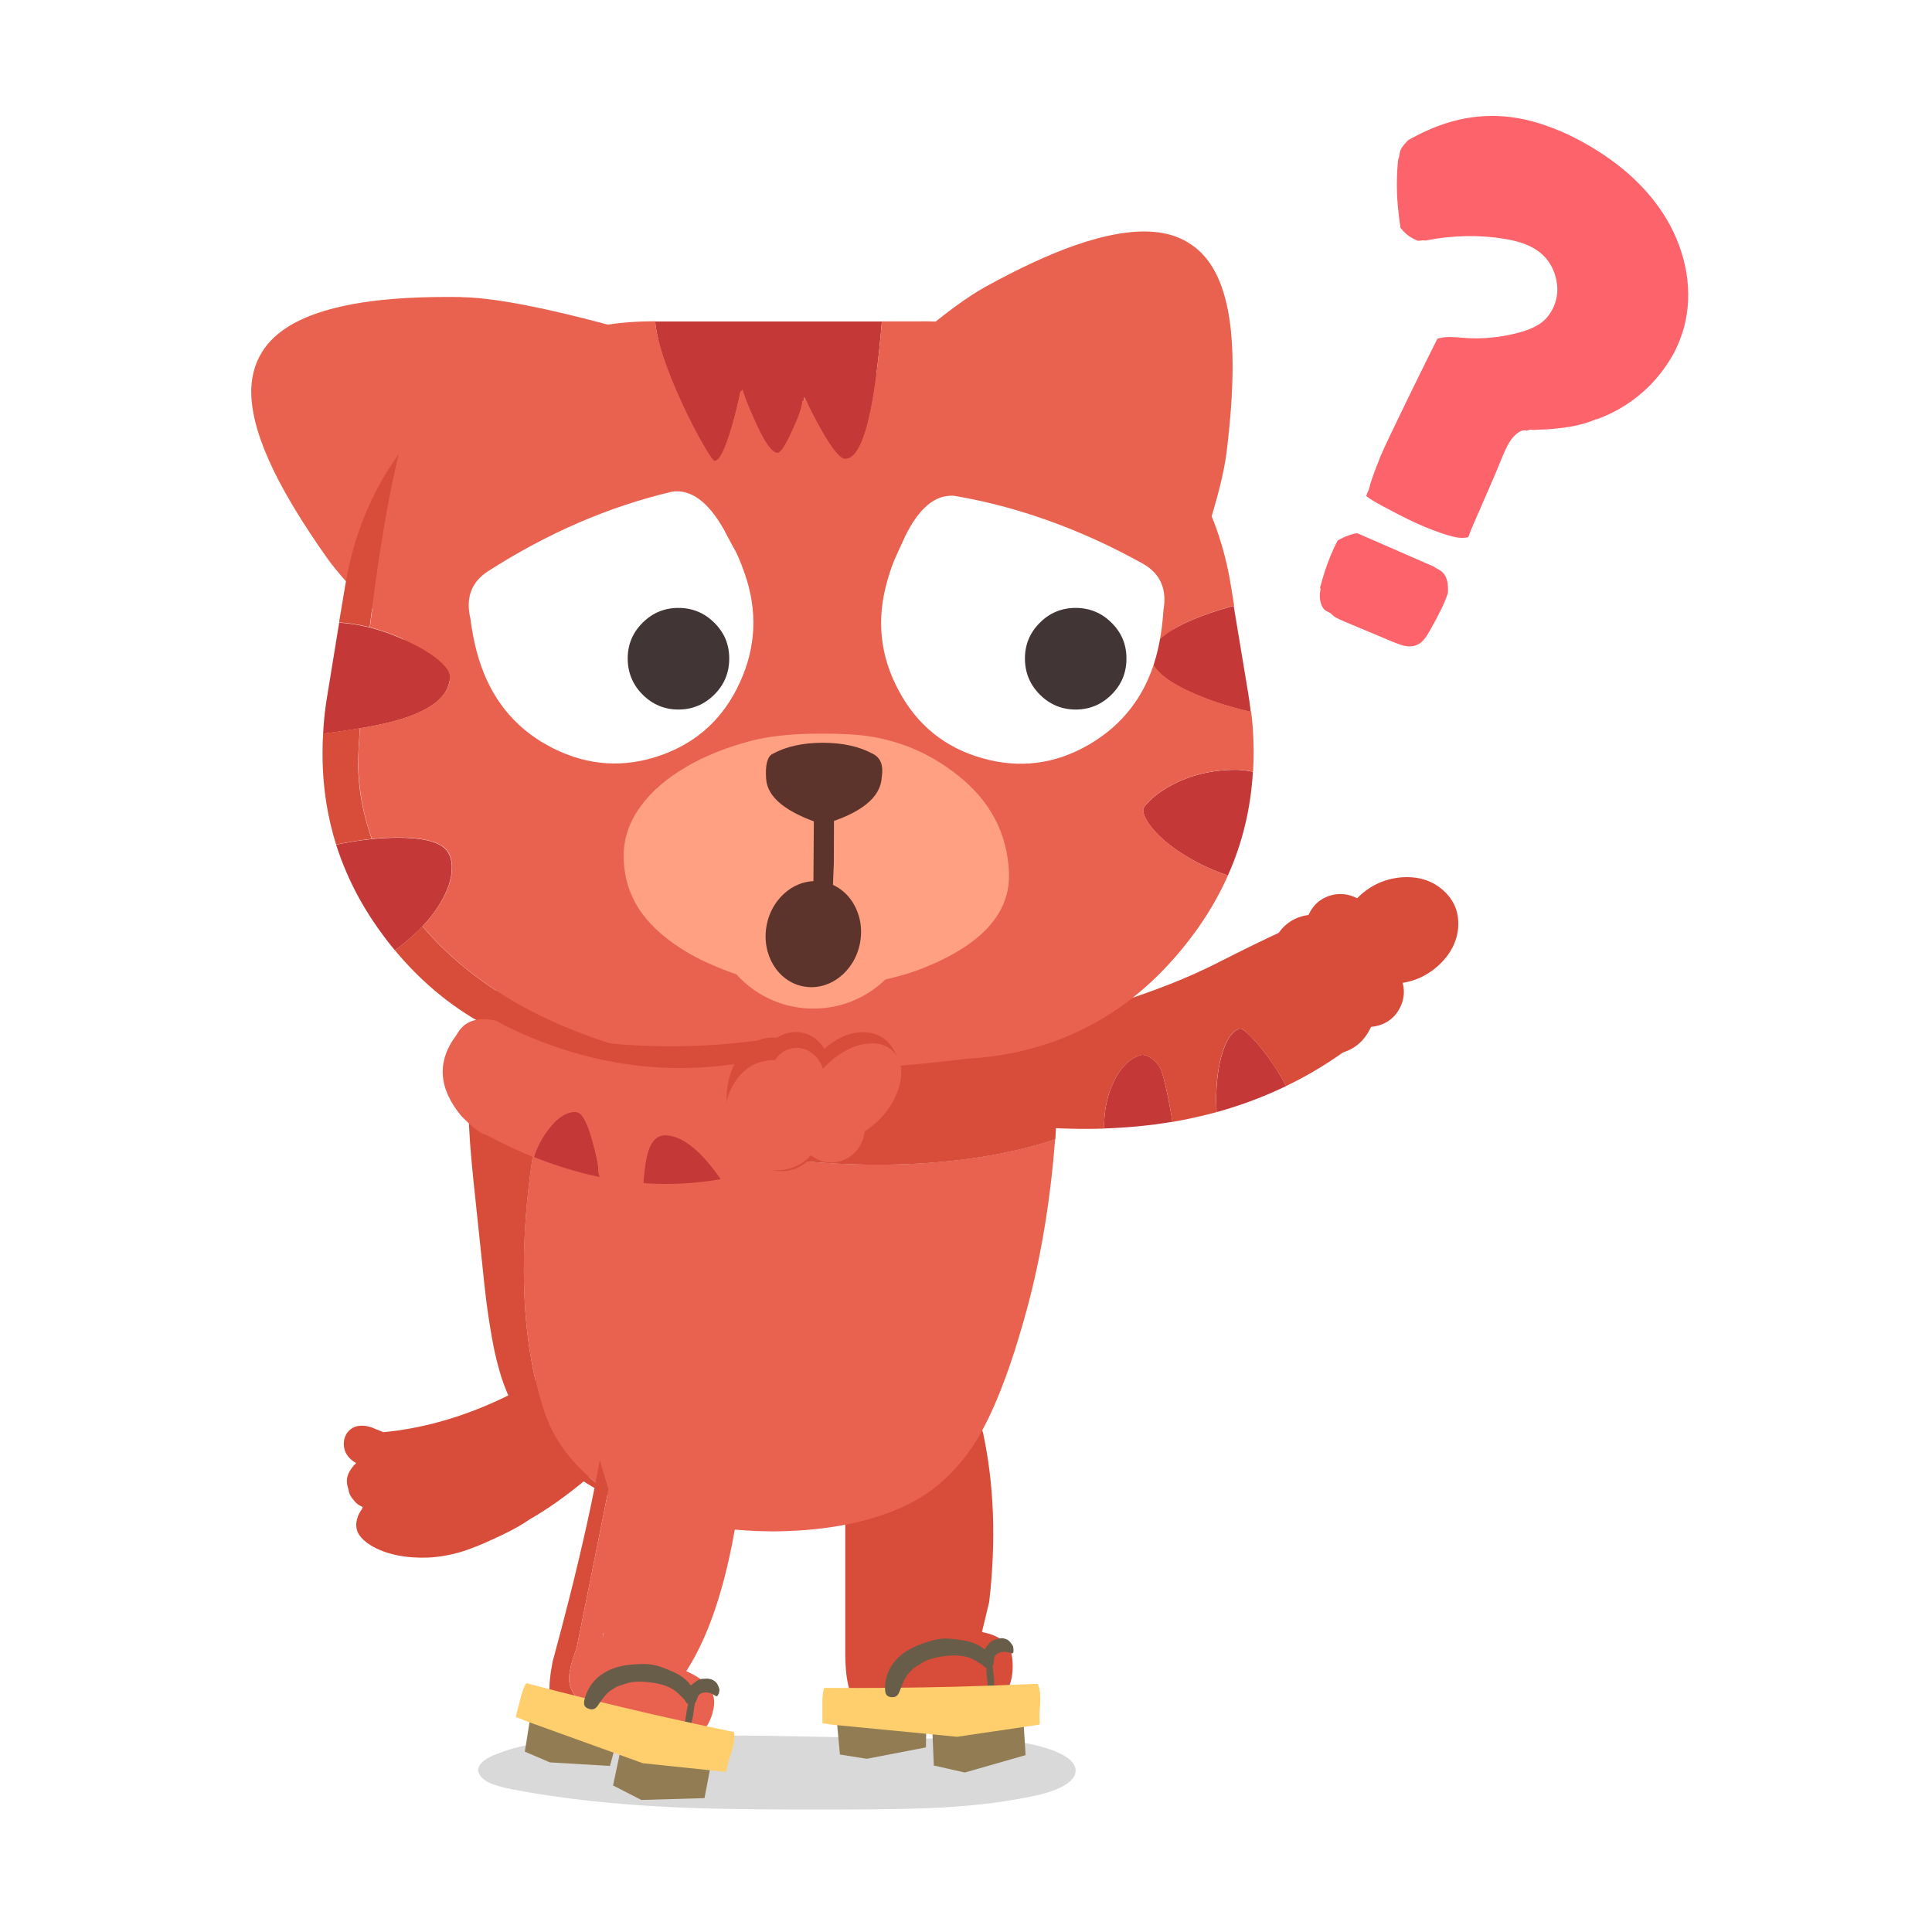 <svg fill="none" height="200" viewBox="0 0 200 200" width="200" xmlns="http://www.w3.org/2000/svg" xmlns:xlink="http://www.w3.org/1999/xlink"><clipPath id="a"><path d="m26 12h148.78v175.32h-148.78z"/></clipPath><path d="m0 0h200v200h-200z" fill="#fff"/><g clip-path="url(#a)"><path d="m138.46 55.98c-.47.89-.9 1.92-1.29 3.08-.16.48-.33 1.07-.52 1.78.02.04.04.09.06.13-.14.63-.1 1.18.1 1.68.08.2.19.37.33.49.1.08.23.16.4.24l.17.07c.16.18.36.34.59.48.21.12.52.27.94.44l4.96 2.08c.51.21.92.35 1.24.42.46.08.87.05 1.22-.1.29-.12.56-.33.8-.63.16-.19.35-.49.57-.88.53-.95.91-1.66 1.14-2.14.3-.61.54-1.2.72-1.74.02-.42 0-.76-.04-1.03-.11-.65-.39-1.1-.86-1.36-.05-.03-.14-.08-.26-.14-.1-.05-.19-.11-.25-.16-.01-.01-.02-.02-.04-.03l-7.91-3.45h-.03c-.16 0-.33.04-.52.09-.58.17-1.09.4-1.54.68m32.31-16.03c1.08-1.11 1.95-2.3 2.62-3.56.11-.24.22-.47.32-.7.25-.57.45-1.15.62-1.73.5-1.84.59-3.76.26-5.76-.33-1.91-1-3.73-2.01-5.46-1.9-3.19-4.78-5.85-8.64-7.99-1.04-.58-2.06-1.07-3.07-1.45-2.52-1-4.95-1.42-7.28-1.27-2.55.14-5.15.97-7.81 2.49-.08.08-.16.18-.25.28-.25.26-.42.49-.51.71-.02.02-.03.04-.03.07-.02.03-.03.06-.03.09-.03.12-.07.31-.11.58-.03.11-.06.2-.1.3-.16 1.61-.17 3.2-.03 4.75.05.59.14 1.35.27 2.26.2.28.45.54.75.78.31.23.66.42 1.04.58h.14c.25-.04.47-.05.66-.02 2.81-.55 5.53-.61 8.15-.18 1.4.22 2.5.6 3.31 1.13.99.64 1.65 1.55 1.99 2.72.34 1.18.26 2.29-.24 3.34-.27.52-.58.94-.94 1.28-.58.51-1.42.92-2.55 1.23-1.88.51-3.79.7-5.73.56-.5-.05-.86-.07-1.1-.08-.43-.02-.8-.01-1.11.04-.19.03-.37.07-.55.14l-1.09 2.19c-1.07 2.16-1.86 3.78-2.38 4.86l-1.34 2.78c-.5 1.04-.87 1.85-1.11 2.41-.13.38-.26.71-.38.97v.02c-.1.25-.19.49-.27.71l-.37 1.08c-.04.2-.08.37-.12.49-.01.05-.07.18-.18.42-.04.12-.08.23-.12.34.12.09.25.19.4.29.28.19.7.43 1.27.74 1.34.72 2.45 1.29 3.34 1.7 1.25.57 2.41 1.02 3.49 1.34.61.18 1.1.27 1.46.26.2 0 .41-.03.61-.08.12-.35.29-.79.52-1.31.33-.75.82-1.89 1.48-3.4.59-1.35 1.08-2.49 1.45-3.42.29-.71.53-1.22.71-1.53.31-.55.68-.95 1.09-1.21.21-.12.38-.18.5-.19.11 0 .21 0 .29.05.07-.03.15-.05.24-.08.03-.02.07-.03.12-.04.1 0 .2.02.3.04.41-.03.87-.05 1.38-.06 1.22-.08 2.28-.22 3.17-.42.71-.16 1.37-.37 1.98-.63h.09c2.06-.75 3.88-1.91 5.46-3.48z" fill="#fc636a"/><path d="m51.14 181.68c-.99.43-1.53.9-1.62 1.39-.06.27.02.53.24.8.19.25.46.46.82.65.5.25 1.28.48 2.35.69 4.96.97 10.67 1.6 17.13 1.89 3.94.18 9.77.25 17.5.22 4.4-.01 7.73-.08 10-.21 3.69-.21 6.93-.63 9.72-1.25 1.15-.25 2.07-.58 2.76-.96.88-.48 1.32-1.03 1.31-1.63 0-.51-.36-.99-1.04-1.43-.56-.36-1.29-.67-2.19-.93-1.3-.38-2.67-.64-4.1-.77-.68-.06-1.45-.1-2.32-.12-.43-.01-1.21-.02-2.34-.03-4.25-.01-10.65-.11-19.19-.29-7.62-.1-14 0-19.16.26-2.12.11-3.83.27-5.15.47-1.86.28-3.44.7-4.72 1.27z" fill="#000" fill-opacity=".15"/><path d="m36.48 147.841c-.13.06-.24.15-.34.25-.26.25-.43.57-.51.95-.07.37-.05.72.05 1.06.1.32.27.6.52.85.19.2.41.37.67.5-.17.16-.32.33-.44.5-.31.4-.48.81-.52 1.24-.02.29.04.62.16.98.02.22.09.43.19.63.09.16.2.32.34.47.08.12.17.23.28.32.17.16.39.3.67.41-.03.07-.06.14-.09.23-.21.28-.37.58-.46.91-.16.48-.16.93-.02 1.34.02.05.04.11.06.16.18.37.5.73.96 1.08.81.58 1.83 1.01 3.06 1.27 1.03.21 2.1.29 3.21.25 1.13-.05 2.24-.24 3.35-.56.49-.14 1.05-.34 1.68-.59.53-.21 1.12-.47 1.75-.76 1.31-.59 2.37-1.14 3.18-1.65.21-.13.42-.27.64-.42 3.56-2.04 7.44-5.24 11.64-9.61l-4.68-9.01c-7.43 5.72-14.81 8.92-22.14 9.62-.06-.02-.12-.05-.17-.07-.63-.26-1-.41-1.11-.45-.42-.13-.82-.18-1.2-.14-.22.02-.41.07-.59.16-.06.02-.11.05-.15.08z" fill="#d84d3a"/><path d="m131.71 110.05c.57.83 1.04 1.63 1.43 2.38-2.28 1.1-4.68 2-7.2 2.7-.11-2.16.04-4.03.46-5.63.45-1.74 1.1-2.75 1.93-3.02.19-.06.62.25 1.29.94.69.73 1.39 1.6 2.09 2.63zm-10.5 5.13c.06.34.11.65.16.95-2.27.38-4.63.61-7.07.69-.03-1.6.24-3.05.78-4.37.73-1.74 1.71-2.81 2.93-3.21.34-.11.74 0 1.21.33.5.35.86.82 1.05 1.42.31.94.62 2.34.94 4.19z" fill="#c53838"/><g fill="#d84d3a"><path d="m125.94 115.13c-1.49.4-3.01.74-4.57 1.01-.05-.3-.11-.62-.16-.95-.31-1.85-.63-3.25-.94-4.19-.2-.59-.55-1.07-1.05-1.42-.46-.33-.87-.44-1.21-.33-1.22.4-2.2 1.47-2.93 3.21-.55 1.31-.81 2.77-.78 4.37-2.4.08-4.89.01-7.46-.2l-4.23-9.47c9.85-2.07 17.63-4.55 23.33-7.44 5.7-2.89 8.77-4.29 9.21-4.19 1.69 1.65 2.92 3.67 3.71 6.07.73 2.2 1.01 4.49.84 6.86-2.07 1.53-4.26 2.86-6.57 3.97-.39-.75-.86-1.54-1.43-2.38-.7-1.03-1.4-1.91-2.09-2.63-.67-.69-1.09-1.01-1.29-.94-.84.28-1.48 1.28-1.93 3.02-.42 1.6-.57 3.47-.46 5.63z"/><path d="m105.03 116.25c-1.44-.58-2.35-1.46-2.73-2.61-.38-1.16-.61-2.53-.7-4.12-.08-1.6.45-2.56 1.6-2.88 1.14-.33 2.41.05 3.8 1.14 1.4 1.09 2.3 2.23 2.69 3.42.39 1.2 1.12 2.3 2.16 3.31 1.05 1.01.54 1.69-1.54 2.06-2.07.37-3.83.26-5.28-.32z"/><path d="m150.96 95.95c-.12 1.54-.82 2.88-2.09 4.03-1.25 1.12-2.71 1.74-4.39 1.84-1.67.11-3.06-.32-4.17-1.3-1.11-.98-1.61-2.2-1.55-3.72.07-1.51.71-2.85 1.92-4 1.24-1.18 2.71-1.84 4.42-1.98 1.71-.12 3.13.32 4.26 1.31 1.16 1.02 1.69 2.29 1.59 3.83z"/><path d="m134.78 108.01c-1.45-1.03-2.49-2.49-3.12-4.39-.62-1.88-.65-3.67-.1-5.37s1.52-2.8 2.92-3.3c1.43-.51 2.89-.25 4.39.77 1.49 1.05 2.56 2.54 3.2 4.47s.69 3.82.1 5.53c-.61 1.68-1.63 2.75-3.08 3.2-1.42.44-2.86.13-4.31-.91z"/><path d="m145.12 101.45c.33 1.01.27 1.97-.2 2.88-.47.92-1.2 1.53-2.18 1.82-.97.29-1.91.19-2.83-.3-.9-.48-1.52-1.21-1.84-2.2-.32-.98-.26-1.92.18-2.83.45-.93 1.15-1.55 2.11-1.87.98-.31 1.93-.22 2.86.25.93.49 1.56 1.24 1.89 2.25z"/><path d="m142.18 98.11c-.47.92-1.2 1.53-2.18 1.82-.97.29-1.91.19-2.83-.3-.9-.48-1.52-1.21-1.84-2.2s-.26-1.92.18-2.83c.45-.93 1.15-1.55 2.11-1.87.98-.31 1.93-.22 2.86.25.93.49 1.56 1.24 1.89 2.25s.27 1.97-.2 2.88z"/><path d="m101.72 148.24c-.34-2.75-2.51-4.12-6.52-4.13-5.55.03-8.12 2.67-7.7 7.92v19 .12.24c.02 1.4.15 2.54.4 3.41.25.86 1.51 1.34 3.78 1.43 1.65.07 3.62.12 5.9.15h.1c.72.02 1.35.03 1.91.04 2.37.02 3.86-.37 4.47-1.19.15-.19.28-.41.39-.65.33-.75.45-1.69.35-2.82-.13-1.51-1.18-2.44-3.15-2.81l.75-3.11c.73-6.36.51-12.23-.65-17.59z"/></g><path d="m109.24 117.93c-1.74.59-3.74 1.1-5.99 1.54-5.22.98-10.89 1.3-17.02.96-8.54-.49-18.57-2.55-30.1-6.19-1.22 5.84-1.86 11.29-1.9 16.37-.07 5.82.62 10.96 2.06 15.4.81 2.49 2.29 4.71 4.43 6.66 1.3 1.19 2.84 2.26 4.6 3.21.77.32 1.57.6 2.4.86 2.15.68 4.43 1.16 6.84 1.45 1.2.14 2.43.24 3.67.3.57.02 1.16.03 1.75.04.46 0 .93-.01 1.42-.03 2.7-.09 5.21-.41 7.53-.97 2.61-.63 4.84-1.53 6.7-2.72 2.1-1.37 3.89-3.23 5.37-5.57 1.19-1.91 2.34-4.47 3.45-7.65.19-.58.38-1.14.57-1.7.62-1.96 1.17-3.87 1.65-5.75 1.26-5 2.11-10.41 2.56-16.22z" fill="#e96250"/><path d="m109.24 103.21c-.29-1.88-.77-3.48-1.44-4.79-1.27-2.42-3.35-4.22-6.24-5.41-2.1-.88-4.97-1.53-8.61-1.96-2.46-.32-4.77-.55-6.92-.69-1.22-.09-2.39-.15-3.51-.19-2.14-.09-4.11-.08-5.92 0-.13 0-.25 0-.37.02-.61.02-1.2.07-1.77.13-2.39.19-4.62.55-6.71 1.08-3.7.88-6.92 2.26-9.65 4.14-2.28 1.55-4.19 3.4-5.71 5.56-.9 1.16-1.65 2.42-2.24 3.79-.83 1.92-1.34 4.21-1.51 6.88-.09.64-.13 1.33-.13 2.06-.01.41-.01.87 0 1.37.03 1.85.21 4.25.52 7.21l1.04 9.87c.03.32.06.63.1.92.06.54.12 1.07.18 1.57.12.91.25 1.77.38 2.57.27 1.74.58 3.19.91 4.33.14.54.31 1.07.5 1.59.85 2.32 2.02 4.34 3.51 6.06.88 1 1.9 1.94 3.05 2.82.74.58 1.57 1.14 2.47 1.68.63.38 1.29.74 1.98 1.09.7.35 1.42.67 2.18.98-1.77-.95-3.3-2.02-4.6-3.21-2.14-1.94-3.62-4.16-4.43-6.66-1.45-4.45-2.14-9.58-2.06-15.4.04-5.08.68-10.54 1.9-16.37 11.52 3.64 21.56 5.7 30.1 6.19 6.13.34 11.8.02 17.02-.96 2.25-.44 4.25-.95 5.99-1.54.19-3.15.28-6.44.28-9.85-.01-1.99-.1-3.61-.28-4.87z" fill="#d84d3a"/><path d="m95.94 176-9.4 1.21.41 4.42 2.78.44 6.12-1.18z" fill="#927c53"/><path d="m105.88 177.05-9.4 1.22.19 4.52h.11l3.1.7 6.29-1.8z" fill="#927c53"/><path d="m102.18 171.86s-.01.01-.03.03c-.03.51-.04.91-.03 1.18 0 .15.03.37.06.67.02.23.07.68.13 1.35h.04c.1.07.2.09.31.07.13-.03.21-.1.24-.21.01-.04.02-.11.02-.2 0-.5 0-.87-.03-1.11l-.09-.71c-.01-.28-.03-.46-.05-.55l-.07-.38c-.02-.1-.07-.17-.13-.21-.05-.04-.11-.05-.19-.04-.07.02-.13.05-.19.1z" fill="#685d48"/><path d="m107.56 178.53s.04-.03.05-.04c.02-.07.03-.14.04-.22-.05-.41-.05-.91 0-1.49.1-1.17.02-1.99-.24-2.48-2.82.13-5.65.23-8.47.31-4.47.11-8.95.15-13.42.12-.07 0-.13 0-.19 0-.01.02-.02.05-.04.08-.09.25-.14.66-.16 1.25v1.82c-.01.2 0 .38.03.54.12 0 .27 0 .44.03l.54.09 12.94 1.25 8.48-1.25z" fill="#ffcf6d"/><path d="m99.12 169.72c-.48-.07-.89-.1-1.23-.1-.15 0-.28 0-.39.02-.36.02-.81.12-1.35.29-.26.08-.52.16-.76.25-.56.2-1.04.43-1.45.68-.72.44-1.27.98-1.67 1.61-.38.62-.6 1.3-.65 2.04v.31c0 .32.06.55.18.67.09.1.24.17.45.2h.08c.21 0 .38-.03.49-.13.14-.1.27-.33.38-.67.29-.79.55-1.32.79-1.58.24-.25.4-.43.48-.52.09-.09.44-.32 1.04-.69.6-.36 1.51-.6 2.73-.7 1.11-.1 2.02.07 2.74.51.34.22.55.34.62.37.27.11.5.09.69-.04.07-.05.13-.14.2-.27.02-.1.02-.26 0-.46l-.04-.21c-.02-.05-.06-.13-.12-.22-.05-.07-.1-.15-.16-.22-.03-.02-.06-.04-.09-.05-.09-.05-.17-.1-.26-.14-.33-.28-.75-.5-1.26-.66-.36-.12-.84-.21-1.44-.29z" fill="#685d48"/><path d="m104.92 170.91c0-.16-.02-.31-.04-.45v-.02c-.15-.28-.31-.48-.48-.62-.14-.1-.25-.15-.35-.17-.05-.02-.1-.04-.14-.04-.05-.02-.09-.02-.13-.02-.03 0-.05 0-.07 0h-.04c-.15 0-.32.04-.52.11-.34.09-.58.22-.72.4-.06.04-.11.1-.15.18-.03.01-.05.03-.05.05-.16.16-.3.4-.42.73-.05.08-.08.17-.08.25-.04.07-.07.16-.08.29-.02.11-.04.2-.04.29-.01.05-.01.1 0 .14l.04.28c.17.17.26.25.28.26.02 0 .05.02.08.04.03.03.1.05.19.05.09.01.16.02.22 0 .05-.02.11-.06.18-.11l.19-.18s.04-.06.07-.09c0-.04 0-.07 0-.1 0-.08.01-.16.03-.24 0-.2.04-.36.1-.48 0 0 0 0 0-.02 0 0 .01-.01.02-.02.02-.03.04-.06.07-.09.04-.05.09-.1.14-.13l.09-.05c.06-.03.11-.05.17-.07.03-.01.07-.03.1-.04h.06c.22-.06.45-.06.69 0 .18.06.32.1.41.12h.04.02l.1-.09c0-.06 0-.12.03-.17z" fill="#685d48"/><path d="m63 154.16-.91-3.03c-.72 4.06-1.77 8.81-3.14 14.25-.52 2.06-1.09 4.21-1.69 6.44l-.04.1c-.01.08-.03.16-.04.23-.25 1.32-.35 2.41-.28 3.28.06.81 1.03 1.51 2.91 2.1l.51.08-.02.07c1.71.52 3.86 1.12 6.45 1.82 2.66.7 4.44.77 5.35.23.22-.13.42-.28.61-.46-.09-.01-.18-.01-.26-.01-.49-.01-1.15-.06-1.97-.14-.39-.01-1.13-.12-2.23-.31-1.11-.19-1.96-.36-2.57-.52-2.35-.6-3.93-1.12-4.75-1.55-.08-.04-.15-.08-.22-.12-.04-.03-.08-.05-.12-.08v-.03c-1.37-.94-1.9-2.11-1.6-3.51.05-.22.09-.42.12-.59.1-.39.17-.64.21-.76.05-.16.18-.52.38-1.07z" fill="#d84d3a"/><path d="m76.52 155.49c-1.09 7.69-2.91 13.52-5.47 17.5.19.1.38.2.57.29 1.78.9 2.53 2.07 2.26 3.51-.05.24-.11.47-.17.7-.22.73-.56 1.32-1 1.77-.09-.01-.18-.01-.26-.01-.49-.01-1.15-.06-1.97-.14-.39-.01-1.13-.12-2.23-.31-1.11-.19-1.96-.36-2.57-.52-2.35-.6-3.93-1.12-4.75-1.55-.08-.04-.15-.08-.22-.12-.04-.03-.08-.05-.12-.08v-.03c-1.37-.94-1.9-2.11-1.6-3.51.05-.22.09-.42.12-.59.1-.39.17-.64.21-.76.05-.16.18-.52.38-1.07l3.3-16.42-.91-3.03c1.56-2.91 4.48-3.87 8.78-2.87 4.01.94 5.92 3.13 5.71 6.57-.45 1.47-.47 1.69-.06.65m-14.14 14.07.13-.5h-.03z" fill="#e96250"/><path d="m64.44 178.1-9.41-1.16-.7 4.39 2.59 1.11 6.22.37z" fill="#927c53"/><path d="m73.81 181.57-9.41-1.15-.94 4.43.1.03 2.83 1.45 6.54-.19.87-4.56z" fill="#927c53"/><path d="m71.5 175.63s-.02.01-.03.02c-.16.49-.26.87-.32 1.13-.03.15-.07.37-.11.67-.03.23-.11.68-.21 1.33h.04c.08.1.17.15.28.16.13 0 .22-.04.29-.14.02-.04.04-.1.07-.19.12-.48.21-.84.25-1.08l.09-.71c.06-.27.08-.45.08-.54l.02-.38c0-.1-.02-.18-.07-.23-.04-.05-.1-.07-.17-.08-.07 0-.14.02-.21.05z" fill="#685d48"/><path d="m75.07 183.43s.04-.02.06-.03c.04-.07.07-.13.1-.2.06-.41.18-.89.37-1.44.39-1.1.51-1.92.38-2.46-2.77-.57-5.53-1.17-8.28-1.8-4.36-1-8.71-2.07-13.03-3.21-.06-.02-.12-.03-.18-.05-.02.02-.04.04-.05.07-.15.22-.3.6-.47 1.17l-.46 1.76c-.05.19-.09.37-.1.53.12.02.26.07.42.13.17.07.33.15.5.22l12.22 4.41 8.52.89z" fill="#ffcf6d"/><path d="m69.07 172.81c-.45-.19-.84-.32-1.17-.4-.14-.04-.27-.06-.38-.08-.35-.07-.81-.09-1.37-.06-.28 0-.54.03-.8.05-.59.05-1.11.15-1.58.3-.8.25-1.47.64-2.02 1.15-.52.5-.9 1.11-1.14 1.81-.03.1-.06.2-.09.3-.08.31-.08.54 0 .7.06.12.19.22.39.3.03 0 .05.02.08.03.2.06.37.06.51 0 .16-.06.34-.25.53-.56.47-.7.86-1.14 1.16-1.33.3-.18.49-.31.6-.38.11-.06.5-.2 1.18-.41.68-.2 1.61-.2 2.82 0 1.1.18 1.94.57 2.52 1.17.28.29.45.46.51.51.23.17.46.21.68.13.08-.03.16-.1.26-.21.04-.1.08-.24.12-.44l.02-.21c0-.06-.02-.14-.06-.25-.03-.08-.06-.17-.1-.26-.02-.02-.05-.05-.07-.07-.07-.07-.14-.14-.22-.2-.25-.36-.61-.67-1.06-.96-.32-.2-.76-.41-1.32-.63z" fill="#685d48"/><path d="m74.4 175.39c.03-.15.06-.3.08-.44v-.02c-.07-.3-.17-.54-.31-.72-.11-.13-.21-.21-.3-.25-.04-.04-.08-.06-.13-.07-.04-.03-.08-.05-.13-.05-.03-.01-.05-.02-.07-.02h-.04c-.14-.05-.32-.06-.53-.04-.35 0-.62.07-.8.21-.07.02-.13.07-.19.14-.03 0-.05.02-.07.04-.19.11-.39.31-.59.6-.07.07-.12.14-.14.22-.06.05-.11.14-.15.26-.05.1-.09.19-.11.27-.02.05-.04.1-.04.14l-.03.28c.12.2.19.31.2.32.02.01.04.03.07.06.03.04.08.07.17.1.08.03.16.06.22.06s.12-.03.2-.06l.23-.13s.05-.05.09-.07c0-.03.02-.07.03-.09.02-.07.05-.15.09-.23.06-.19.13-.34.21-.44 0 0 .01 0 .01-.02 0 0 .02 0 .02-.01.03-.02.06-.05.09-.07.05-.04.11-.07.17-.09l.1-.03.18-.03c.04 0 .07 0 .1-.01h.06c.23 0 .45.06.67.17.16.1.28.17.37.22h.03.02l.12-.06c.01-.06.04-.12.07-.16z" fill="#685d48"/><path d="m102.01 29.69c3.51-1.93 6.59-3.36 9.23-4.28 3.21-1.12 5.93-1.59 8.14-1.41 1.55.12 2.87.57 3.97 1.34.86.59 1.59 1.37 2.18 2.35.16.27.32.56.47.87.95 2.01 1.48 4.71 1.58 8.11.08 2.82-.12 6.22-.61 10.19s-2.85 11.38-7.08 22.23c-4.22 10.85-9.47 15.89-15.74 15.14l-36.54-12.08c4.76-12.02 10.8-21.62 18.13-28.79 7.32-7.17 12.74-11.72 16.26-13.66z" fill="#e96250"/><path d="m47.74 30.75c-4.01-.06-7.39.13-10.16.55-3.36.52-5.98 1.38-7.85 2.58-1.31.84-2.27 1.85-2.88 3.05-.48.92-.76 1.96-.83 3.1-.02.32-.02.65 0 .99.1 2.22.91 4.85 2.41 7.9 1.25 2.53 3.03 5.44 5.33 8.71 2.3 3.28 7.86 8.71 16.68 16.3s15.82 9.59 21 5.99l26.6-27.81c-9.85-8.38-19.69-14.02-29.52-16.92s-16.75-4.37-20.77-4.43z" fill="#e96250"/><path d="m129.71 79.89c-.71-.13-1.3-.2-1.77-.2-2.66 0-5.04.62-7.12 1.85-.74.44-1.35.9-1.85 1.4-.42.41-.63.71-.63.88 0 .55.35 1.23 1.05 2.05.77.89 1.78 1.74 3.05 2.54 1.45.92 3.01 1.66 4.67 2.22 1.51-3.37 2.37-6.95 2.59-10.74m-42.2-32.38c1.44 0 2.53-3.07 3.28-9.21.19-1.53.36-3.21.51-5.02h-23.47c.19 2.07 1.14 4.96 2.86 8.67.71 1.53 1.41 2.89 2.1 4.08.65 1.13 1.05 1.7 1.19 1.7.51 0 1.11-1.2 1.79-3.6.35-1.2.64-2.41.89-3.62l.11-.03c.07-.04.1-.1.1-.18.12.57.56 1.7 1.33 3.4.96 2.14 1.72 3.2 2.29 3.2.32 0 .84-.78 1.54-2.33.69-1.51 1.03-2.52 1.03-3.03.09 0 .15-.04.18-.13.02-.05.03-.15.03-.29.57 1.2 1.15 2.32 1.73 3.36 1.14 2.03 1.98 3.04 2.5 3.04m33.26 18.09c-1.06.77-1.6 1.55-1.6 2.33 0 1.21 1.33 2.43 3.98 3.66 1.83.85 3.94 1.55 6.35 2.1-.07-.61-.15-1.22-.25-1.83l-1.52-9.16c-3.21.89-5.53 1.86-6.97 2.9m-85.83 21.8s-.08.01-.12.02c.62 1.95 1.44 3.84 2.45 5.67.75 1.34 1.61 2.65 2.57 3.93.35.46.7.91 1.07 1.35.45-.33.89-.68 1.32-1.04.55-.47 1.06-.94 1.52-1.43.75-.79 1.38-1.61 1.88-2.46.78-1.31 1.17-2.52 1.17-3.64 0-.93-.28-1.62-.83-2.07-.84-.68-2.42-1.02-4.74-1.02-.85 0-1.76.05-2.72.14-1.12.12-2.31.3-3.57.56m11.65-17.41c0-.47-.39-1.03-1.17-1.69-.75-.63-1.73-1.23-2.96-1.82-1.42-.68-2.81-1.2-4.16-1.54-1.07-.27-2.12-.44-3.16-.5l-1.21 7.42c-.2 1.14-.33 2.27-.41 3.39-.02.23-.03.45-.04.68.2-.03.38-.05.56-.07 1.18-.15 2.26-.31 3.24-.48 1.1-.18 2.07-.38 2.91-.58 4.28-1.04 6.41-2.64 6.41-4.81z" fill="#c53838"/><path d="m42.2 97.331c-.43.36-.87.71-1.32 1.04 5.81 6.99 13.49 10.87 23.03 11.64 4.36.51 8.84.8 13.44.87-5.01-.53-9.62-1.44-13.82-2.75-6.26-1.94-11.51-4.68-15.75-8.23-1.5-1.26-2.85-2.59-4.05-4.01-.46.48-.96.96-1.52 1.43m-5.13-18.46c0-.77.06-1.93.17-3.48-.98.17-2.05.33-3.24.48-.18.02-.36.05-.56.07-.15 2.5-.03 4.92.34 7.26.24 1.44.57 2.86 1 4.23.04 0 .08-.01.12-.02 1.26-.25 2.45-.44 3.57-.56-.43-1.22-.76-2.44-1-3.66-.28-1.44-.41-2.88-.41-4.32m-1.96-14.43c1.03.06 2.09.23 3.16.5.19-1.53.39-3.05.6-4.58.77-5.53 1.58-9.98 2.42-13.36-2.86 3.96-4.7 8.48-5.54 13.54l-.65 3.89z" fill="#d84d3a"/><path d="m95.46 33.271h-4.17c-.15 1.82-.32 3.49-.51 5.02-.75 6.14-1.85 9.21-3.28 9.21-.53 0-1.36-1.01-2.5-3.04-.58-1.03-1.16-2.15-1.73-3.36 0 .14 0 .23-.03.29-.03.08-.09.13-.18.13 0 .51-.34 1.53-1.03 3.03-.71 1.55-1.22 2.33-1.54 2.33-.57 0-1.33-1.07-2.29-3.2-.77-1.7-1.21-2.83-1.33-3.4 0 .08-.03.14-.1.18l-.11.03c-.25 1.21-.54 2.42-.89 3.62-.69 2.4-1.29 3.6-1.79 3.6-.14 0-.54-.57-1.19-1.7-.69-1.2-1.39-2.56-2.1-4.08-1.72-3.71-2.68-6.6-2.86-8.67h-.14c-7.58 0-14.38 2.47-20.38 7.41-2.34 1.93-4.34 4.04-6 6.33-.84 3.38-1.65 7.83-2.42 13.36-.21 1.52-.41 3.05-.6 4.58 1.35.34 2.74.86 4.16 1.54 1.23.59 2.21 1.19 2.96 1.82.78.65 1.17 1.21 1.17 1.69 0 2.16-2.14 3.77-6.41 4.81-.84.21-1.81.4-2.91.58-.11 1.55-.17 2.71-.17 3.48 0 1.45.14 2.89.41 4.32.23 1.22.56 2.44 1 3.66.96-.1 1.86-.14 2.72-.14 2.31 0 3.89.34 4.74 1.02.56.45.83 1.14.83 2.07 0 1.12-.39 2.33-1.17 3.64-.5.84-1.13 1.66-1.88 2.46 1.2 1.42 2.55 2.75 4.05 4.01 4.24 3.55 9.49 6.29 15.75 8.23 4.21 1.3 8.82 2.22 13.82 2.75 7.26.12 14.83-.31 22.71-1.28 9.58-.55 17.33-4.74 23.25-12.58 1.55-2.04 2.81-4.18 3.8-6.4-1.67-.55-3.22-1.29-4.67-2.22-1.27-.8-2.28-1.65-3.05-2.54-.7-.82-1.05-1.5-1.05-2.05 0-.17.21-.47.63-.88.5-.5 1.11-.96 1.85-1.4 2.09-1.23 4.46-1.85 7.12-1.85.47 0 1.06.07 1.77.2.09-1.51.07-3.06-.04-4.65-.04-.51-.1-1.03-.16-1.55-2.41-.55-4.53-1.25-6.35-2.1-2.66-1.23-3.98-2.45-3.98-3.66 0-.78.53-1.56 1.6-2.33 1.44-1.04 3.76-2.01 6.97-2.9l-.35-2.15c-1.32-8-5.17-14.63-11.55-19.87-6-4.94-12.8-7.41-20.37-7.41z" fill="#e96250"/><path d="m71.02 79.401c-2.02 1.18-3.58 2.52-4.68 4.04-1.19 1.62-1.78 3.34-1.78 5.15 0 2.21.63 4.19 1.88 5.93 1.1 1.52 2.71 2.9 4.83 4.14.38.22.78.44 1.19.65.6.29 1.2.55 1.8.81 3.21 1.31 6.31 2.01 9.3 2.08.39.01.78.02 1.18 0 1.21-.02 2.47-.11 3.78-.28 2.63-.32 4.99-.89 7.06-1.71 6.06-2.42 9.02-5.7 8.87-9.85-.16-4.08-1.94-7.45-5.32-10.12-3.29-2.61-7.05-4.02-11.29-4.23-1.27-.06-2.47-.08-3.59-.06-2.55.03-4.72.28-6.5.74-2.52.66-4.77 1.56-6.74 2.71z" fill="#ffa083"/><path d="m75.9 56.63-.98-1.84c-1.61-2.84-3.38-4.15-5.31-3.9-6.54 1.53-12.92 4.28-19.13 8.27-1.7 1.12-2.29 2.75-1.78 4.89.23 1.82.6 3.45 1.11 4.9 1.37 3.87 3.86 6.72 7.48 8.53 3.62 1.8 7.33 2.04 11.11.71 3.77-1.33 6.49-3.83 8.17-7.5 1.71-3.69 1.87-7.47.51-11.35-.44-1.25-.83-2.15-1.17-2.7z" fill="#fff"/><path d="m92.82 57.441.87-1.9c1.43-2.94 3.12-4.35 5.06-4.22 6.62 1.12 13.16 3.47 19.61 7.06 1.76 1.02 2.46 2.61 2.08 4.77-.12 1.83-.38 3.48-.8 4.96-1.12 3.95-3.43 6.95-6.93 8.98s-7.19 2.49-11.05 1.39c-3.84-1.09-6.72-3.42-8.62-6.98-1.93-3.58-2.33-7.34-1.21-11.29.36-1.28.7-2.2 1-2.77z" fill="#fff"/><path d="m73.95 64.471c-1.03-1.03-2.28-1.54-3.72-1.54s-2.69.51-3.71 1.54c-1.03 1.02-1.54 2.26-1.54 3.7s.51 2.7 1.54 3.73 2.27 1.55 3.71 1.55 2.69-.52 3.72-1.55 1.54-2.27 1.54-3.73-.51-2.68-1.54-3.7z" fill="#413535"/><path d="m115.07 64.471c-1.03-1.03-2.28-1.54-3.72-1.54s-2.69.51-3.71 1.54c-1.03 1.02-1.54 2.26-1.54 3.7s.51 2.7 1.54 3.73 2.27 1.55 3.71 1.55 2.69-.52 3.72-1.55 1.54-2.27 1.54-3.73-.51-2.68-1.54-3.7z" fill="#413535"/><path d="m84.2 104.411c5.92 0 10.72-4.8 10.72-10.72s-4.8-10.72-10.72-10.72-10.72 4.8-10.72 10.72 4.8 10.72 10.72 10.72z" fill="#ffa083"/><path d="m70.25 87.65c.16 2.22 1.63 3.95 4.41 5.19 2.83 1.25 6.26.66 10.29-1.76 4.83 2.28 8.56 2.66 11.2 1.16 2.14-1.23 3.19-2.7 3.17-4.41-.01-.41-.08-.82-.21-1.25-.67-2.25-2.06-4.38-4.18-6.4-2.12-2.01-3.93-3.16-5.45-3.44-1.51-.28-2.84-.43-4.01-.47-1.16-.03-2.72.02-4.69.14s-4.26 1.47-6.86 4.05-3.82 4.98-3.67 7.18z" fill="#ffa083"/><path d="m86.32 89.27.02-6.7c-.07-.89-.13-1.41-.2-1.55-.59-1.48-1.15-1.48-1.67 0-.13.14-.2.45-.2.92l-.05 7.32c-.22 13.22 1.75 12.13 2.1.01z" fill="#5c342b"/><path d="m79.96 78.051c-.53.28-.75 1.14-.65 2.58.13 1.93 2.09 3.5 5.88 4.72 3.95-1.16 5.98-2.79 6.09-4.9.19-1.18-.1-1.98-.89-2.4-1.41-.77-3.15-1.16-5.22-1.16s-3.81.39-5.21 1.16z" fill="#5c342b"/><path d="m89.028 97.624c.57-2.989-1.131-5.825-3.8-6.334-2.669-.509-5.295 1.501-5.865 4.49s1.131 5.825 3.8 6.334 5.295-1.501 5.865-4.49z" fill="#5c342b"/><path d="m82.01 116.48c-10.81 2.94-21.23 2.13-31.27-2.46l.52-8.37c9.92 3.01 20.37 3.47 31.34 1.39 1.85 3.58 1.66 6.73-.58 9.44z" fill="#d84d3a"/><path d="m50.98 114.09c-.99-.07-1.81-.55-2.46-1.43-.65-.87-.94-1.87-.87-3.01s.48-2.1 1.23-2.89c.76-.79 1.63-1.17 2.62-1.12 1.01.05 1.86.51 2.54 1.39.67.87.97 1.9.9 3.08s-.5 2.16-1.27 2.94c-.79.78-1.68 1.13-2.69 1.05z" fill="#d84d3a"/><path d="m56.6 117.14c-.61.85-1.06 1.73-1.32 2.64 2.29.91 4.56 1.6 6.82 2.07 0-.02-.02-.04-.02-.06-.1-.3-.15-.53-.14-.7.03-.44-.18-1.46-.63-3.06-.53-1.91-1.08-2.89-1.66-2.93-1-.06-2.02.62-3.05 2.04zm18.03 4.92c-.08-.1-.15-.21-.22-.31-1.94-2.72-3.74-4.13-5.4-4.24-.79-.05-1.38.37-1.76 1.26-.32.76-.54 2-.64 3.71 2.7.19 5.37.05 8.03-.42z" fill="#c53838"/><path d="m74.63 122.06c2.22-.39 4.43-1.02 6.63-1.87 1.67-3.58 2.35-7.5 2.04-11.76-10.89 3.57-21.55 2.66-31.98-2.73l-.6.21-.71 11.39c1.76.96 3.51 1.8 5.26 2.5.27-.91.71-1.79 1.32-2.64 1.03-1.42 2.04-2.1 3.05-2.04.58.04 1.13 1.01 1.66 2.93.45 1.6.66 2.62.63 3.06-.01.17.04.4.14.7 0 .02.02.04.02.06 1.51.31 3.01.52 4.51.63.11-1.71.32-2.95.64-3.71.38-.89.96-1.31 1.76-1.26 1.66.1 3.46 1.51 5.4 4.24.07.1.15.21.22.31z" fill="#e96250"/><path d="m89.86 106.89c-1.33-.16-2.65.25-3.95 1.22-1.27.95-2.16 2.2-2.67 3.73-.52 1.52-.5 2.88.04 4.08s1.46 1.88 2.76 2.08 2.59-.16 3.88-1.07c1.31-.94 2.25-2.18 2.8-3.74.53-1.56.52-2.95-.03-4.17-.57-1.25-1.52-1.96-2.84-2.14z" fill="#d84d3a"/><path d="m77.59 119.69c1.19 1.2 2.48 1.7 3.86 1.51 1.41-.2 2.52-1.05 3.32-2.55.79-1.53 1.03-3.24.73-5.14s-1.08-3.5-2.31-4.69c-1.23-1.15-2.55-1.6-3.95-1.35-1.37.26-2.43 1.14-3.19 2.64s-1 3.18-.7 5.04 1.04 3.37 2.24 4.56z" fill="#d84d3a"/><path d="m80.29 113.291c.77.58 1.63.79 2.57.64.95-.16 1.71-.65 2.28-1.45.56-.81.76-1.71.6-2.69s-.63-1.76-1.41-2.32c-.79-.56-1.65-.75-2.6-.57-.94.17-1.68.67-2.23 1.48-.55.79-.74 1.67-.59 2.63s.61 1.72 1.37 2.28z" fill="#d84d3a"/><g fill="#e96250"><path d="m82.65 117.371c.15.96.61 1.72 1.37 2.28.77.58 1.63.79 2.57.64.95-.16 1.71-.65 2.28-1.45.56-.81.76-1.71.6-2.69s-.63-1.76-1.41-2.32c-.79-.56-1.65-.75-2.6-.57-.94.17-1.68.67-2.23 1.48-.55.79-.74 1.67-.59 2.63z"/><path d="m77.31 119.951c1.15.96 2.42 1.34 3.8 1.14 1.41-.2 2.54-.94 3.38-2.21.83-1.28 1.12-2.7.87-4.26s-.98-2.86-2.17-3.8c-1.2-.92-2.49-1.25-3.9-1.01-1.37.24-2.46 1-3.25 2.27-.8 1.26-1.08 2.65-.84 4.18s.94 2.74 2.1 3.69z"/><path d="m90.37 108.011c-1.27-.02-2.56.45-3.85 1.42-1.27.95-2.19 2.13-2.77 3.52s-.64 2.58-.18 3.59 1.3 1.52 2.54 1.59c1.24.06 2.5-.37 3.79-1.28 1.31-.94 2.27-2.12 2.89-3.55.6-1.42.67-2.64.2-3.66s-1.35-1.59-2.61-1.64z"/><path d="m84.85 113.58c.45-.72.61-1.52.47-2.4s-.54-1.59-1.19-2.1-1.37-.7-2.14-.55c-.76.15-1.37.58-1.81 1.3-.43.7-.58 1.48-.44 2.35.14.86.52 1.54 1.15 2.06.64.53 1.35.73 2.11.61.78-.14 1.39-.56 1.85-1.27z"/><path d="m50.59 117.46c.5-.13 1.31-.9 2.43-2.3 1.12-1.41 1.75-3.14 1.88-5.2.09-1.44-1.09-2.87-3.53-4.29-1.97-.45-3.33.03-4.09 1.43-2.08 2.72-1.92 5.52.46 8.41 1.39 1.44 2.34 2.09 2.84 1.96z"/></g></g></svg>